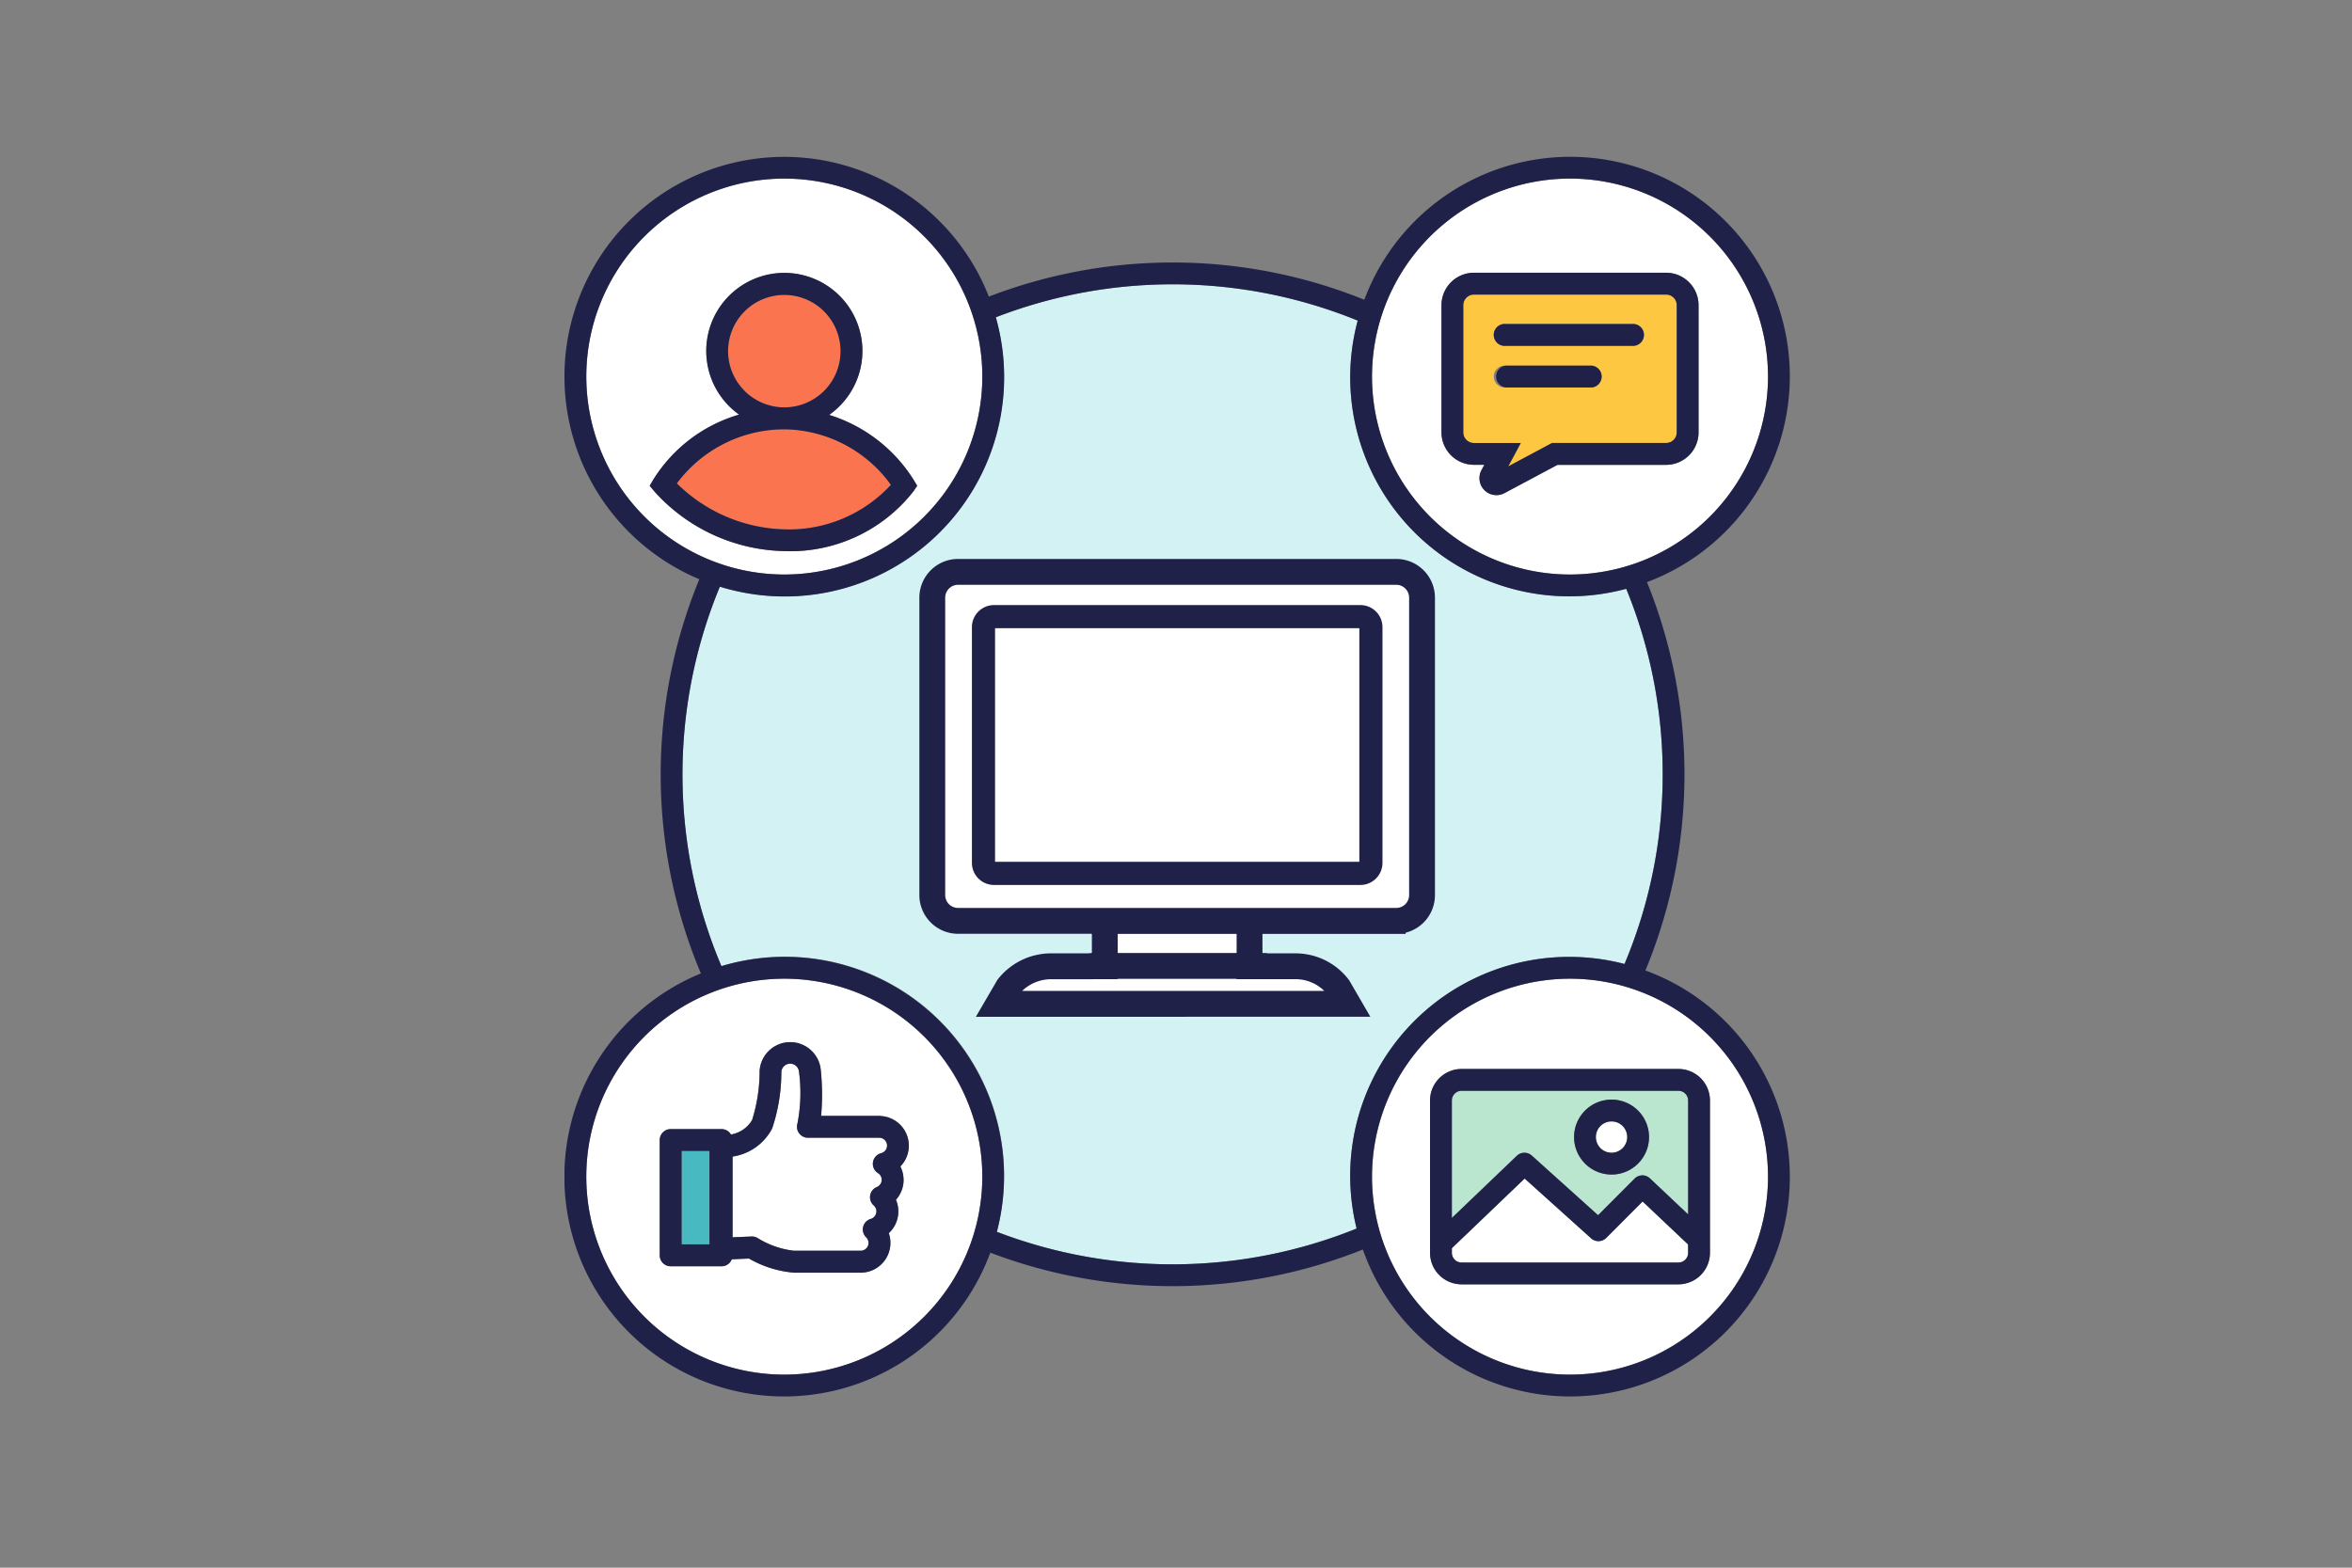 <svg xmlns="http://www.w3.org/2000/svg" xmlns:xlink="http://www.w3.org/1999/xlink" width="150" height="100" viewBox="0 0 150 100">
  <rect x="0" y="0" width="150" height="100" fill="#808080" stroke="none"/>
  <defs>
    <clipPath id="clip-path">
      <rect id="長方形_6263" data-name="長方形 6263" width="150" height="100" transform="translate(4252 1309)" fill="#d52e2e" opacity="0.38"/>
    </clipPath>
    <clipPath id="clip-path-2">
      <rect id="長方形_6262" data-name="長方形 6262" width="78.149" height="79.077" fill="none"/>
    </clipPath>
  </defs>
  <g id="マスクグループ_84" data-name="マスクグループ 84" transform="translate(-4252 -1309)" clip-path="url(#clip-path)">
    <g id="グループ_4897" data-name="グループ 4897" transform="translate(4288 1319)">
      <g id="グループ_4896" data-name="グループ 4896" transform="translate(0 0)" clip-path="url(#clip-path-2)">
        <path id="パス_82611" data-name="パス 82611" d="M88.649,94.548a.7.7,0,0,1-.959.026l-4.242-3.818L78.806,95.2v.294a.62.62,0,0,0,.62.619h13.83a.619.619,0,0,0,.619-.619v-.533l-2.9-2.741Z" transform="translate(-22.212 -25.58)" fill="#fff"/>
        <path id="パス_82612" data-name="パス 82612" d="M71.715,85.634A12.627,12.627,0,1,0,84.343,73.006,12.643,12.643,0,0,0,71.715,85.634m21.554-4.858v9.715A2.014,2.014,0,0,1,91.257,92.5H77.426a2.013,2.013,0,0,1-2.011-2.012V80.776a2.013,2.013,0,0,1,2.011-2.011H91.257a2.014,2.014,0,0,1,2.012,2.011" transform="translate(-20.214 -20.577)" fill="#fff"/>
        <path id="パス_82613" data-name="パス 82613" d="M61.326,41.128H37.953a.47.47,0,0,0-.469.469V56.634a.47.47,0,0,0,.469.469H61.326a.47.47,0,0,0,.469-.469V41.6a.47.47,0,0,0-.469-.469" transform="translate(-10.565 -11.592)" fill="#fff"/>
        <path id="パス_82614" data-name="パス 82614" d="M45.7,72.206h-.448v-.022h-.366l-.224.024H42.038a3.261,3.261,0,0,0-2.552,1.244l-.409.7H60.588l-.41-.705a3.218,3.218,0,0,0-2.552-1.243H54.781v0h-.3v-.022H45.7Z" transform="translate(-11.014 -20.346)" fill="#fff"/>
        <rect id="長方形_6244" data-name="長方形 6244" width="8.784" height="2.42" transform="translate(34.683 48.97)" fill="#fff"/>
        <path id="パス_82615" data-name="パス 82615" d="M92.593,85.685a1,1,0,1,0,1,1,1,1,0,0,0-1-1" transform="translate(-25.817 -24.151)" fill="#fff"/>
        <path id="パス_82616" data-name="パス 82616" d="M93.256,82.964H79.426a.62.62,0,0,0-.62.619v7.495l4.147-3.969a.7.7,0,0,1,.947-.015L88.13,90.9l2.333-2.338a.7.7,0,0,1,.97-.015l2.442,2.3V83.583a.62.62,0,0,0-.619-.619m-4.267,5.343a2.39,2.39,0,1,1,2.391-2.391,2.393,2.393,0,0,1-2.391,2.391" transform="translate(-22.212 -23.384)" fill="#bae5cf"/>
        <path id="パス_82617" data-name="パス 82617" d="M92.047,83.747a2.39,2.39,0,1,0,2.391,2.39,2.393,2.393,0,0,0-2.391-2.39m0,3.389a1,1,0,1,1,1-1,1,1,0,0,1-1,1" transform="translate(-25.27 -23.605)" fill="#202149"/>
        <path id="パス_82618" data-name="パス 82618" d="M18.114,19.45a3.587,3.587,0,1,0-3.586-3.586,3.591,3.591,0,0,0,3.586,3.586" transform="translate(-4.095 -3.46)" fill="#fa7450"/>
        <path id="パス_82619" data-name="パス 82619" d="M14.566,73.006A12.628,12.628,0,1,0,27.194,85.634,12.642,12.642,0,0,0,14.566,73.006m7.607,12.826a1.883,1.883,0,0,1-.488,1.27,1.888,1.888,0,0,1-.456,2.131,1.9,1.9,0,0,1-1.789,2.519H15.182a6.846,6.846,0,0,1-2.869-.9l-1.1.047a.694.694,0,0,1-.646.446H7.32a.7.7,0,0,1-.7-.7V83.3a.7.7,0,0,1,.7-.7h3.249a.685.685,0,0,1,.587.345,1.935,1.935,0,0,0,1.352-.929,10.376,10.376,0,0,0,.477-3.115,1.956,1.956,0,0,1,3.9-.08,15.386,15.386,0,0,1,.022,2.936h3.7a.71.71,0,0,1,.128.011v-.006a1.893,1.893,0,0,1,1.226,3.212,1.893,1.893,0,0,1,.2.857" transform="translate(-0.546 -20.577)" fill="#fff"/>
        <path id="パス_82620" data-name="パス 82620" d="M27.194,14.566A12.628,12.628,0,1,0,14.566,27.194,12.641,12.641,0,0,0,27.194,14.566M6.295,21.91l-.315-.377.25-.422a9.609,9.609,0,0,1,5.454-4.118,4.977,4.977,0,1,1,5.742.018,9.783,9.783,0,0,1,5.387,4.142l.228.38-.248.368a9.975,9.975,0,0,1-8.226,3.8,11.445,11.445,0,0,1-8.271-3.79" transform="translate(-0.546 -0.546)" fill="#fff"/>
        <path id="パス_82621" data-name="パス 82621" d="M24.309,85.278l-.028,0H19.729a.7.7,0,0,1-.666-.9,10.25,10.25,0,0,0,.1-3.311.565.565,0,0,0-1.127.025,11.221,11.221,0,0,1-.587,3.6,3.406,3.406,0,0,1-2.522,1.789v5.151l1.213-.052h.029a.694.694,0,0,1,.4.127,5.615,5.615,0,0,0,2.274.782H23.1a.5.5,0,0,0,.5-.5.494.494,0,0,0-.154-.36.7.7,0,0,1,.292-1.171.5.5,0,0,0,.364-.483.5.5,0,0,0-.173-.378.7.7,0,0,1,.195-1.17.5.5,0,0,0,.075-.892.7.7,0,0,1,.2-1.268.5.5,0,0,0-.088-.985" transform="translate(-4.207 -22.703)" fill="#fff"/>
        <rect id="長方形_6245" data-name="長方形 6245" width="1.777" height="5.96" transform="translate(7.47 63.414)" fill="#48b9c1"/>
        <path id="パス_82622" data-name="パス 82622" d="M23.627,27.745a8.408,8.408,0,0,0-13.651-.088,10.12,10.12,0,0,0,6.855,2.928,8.843,8.843,0,0,0,6.8-2.84" transform="translate(-2.812 -6.822)" fill="#fa7450"/>
        <path id="パス_82623" data-name="パス 82623" d="M62.342,37.183H34.4a1.423,1.423,0,0,0-1.42,1.421V57.582A1.422,1.422,0,0,0,34.4,59H62.342a1.422,1.422,0,0,0,1.42-1.42V38.6a1.423,1.423,0,0,0-1.42-1.421m-1.415,18.34a.872.872,0,0,1-.871.871H36.683a.872.872,0,0,1-.871-.871V40.486a.872.872,0,0,1,.871-.871H60.055a.872.872,0,0,1,.871.871Z" transform="translate(-9.295 -10.48)" fill="#fff"/>
        <path id="パス_82624" data-name="パス 82624" d="M84.343,1.938A12.628,12.628,0,1,0,96.971,14.566,12.641,12.641,0,0,0,84.343,1.938m8.2,16.188A2.073,2.073,0,0,1,90.47,20.2H83.544L80.165,22A1.085,1.085,0,0,1,78.7,20.53l.179-.333h-.661a2.074,2.074,0,0,1-2.072-2.071v-8.11a2.074,2.074,0,0,1,2.072-2.071H90.47a2.073,2.073,0,0,1,2.072,2.071Z" transform="translate(-20.214 -0.546)" fill="#fff"/>
        <path id="パス_82625" data-name="パス 82625" d="M67.082,31.232A13.967,13.967,0,0,1,53.54,13.642a31.267,31.267,0,0,0-23.08-.211,14.008,14.008,0,0,1-17.6,17.184,31.311,31.311,0,0,0,.1,24.206A13.973,13.973,0,0,1,30.528,71.768a31.317,31.317,0,0,0,22.945-.209A13.965,13.965,0,0,1,70.558,54.683a31.293,31.293,0,0,0,.11-23.933,13.94,13.94,0,0,1-3.586.483M57.869,50.293A1.872,1.872,0,0,1,56,52.163H46.867v2.42h.3v.023h2.4a3.665,3.665,0,0,1,2.916,1.429l.017.024.809,1.392H30.236l.825-1.416a3.714,3.714,0,0,1,2.916-1.429h2.4l.224-.023h.589v-2.42H28.055a1.871,1.871,0,0,1-1.869-1.869V31.316a1.871,1.871,0,0,1,1.869-1.869H56a1.872,1.872,0,0,1,1.869,1.869Z" transform="translate(-2.953 -3.193)" fill="#d3f2f4"/>
        <path id="パス_82626" data-name="パス 82626" d="M92.754,12.24H80.5a.68.68,0,0,0-.68.679v8.11a.68.68,0,0,0,.68.679h2.988l-.8,1.492,2.794-1.492h7.274a.68.68,0,0,0,.679-.679v-8.11a.68.68,0,0,0-.679-.679m-4.737,5.926h-5.48a.7.7,0,1,1,0-1.392h5.48a.7.7,0,0,1,0,1.392m2.7-2.656H82.537a.7.7,0,1,1,0-1.392h8.179a.7.7,0,0,1,0,1.392" transform="translate(-22.498 -3.45)" fill="#fec741"/>
        <path id="パス_82627" data-name="パス 82627" d="M92.208,10.3H79.952a2.073,2.073,0,0,0-2.071,2.071v8.11a2.073,2.073,0,0,0,2.071,2.071h.661l-.178.333A1.084,1.084,0,0,0,81.9,24.36l3.379-1.805h6.926a2.073,2.073,0,0,0,2.071-2.071v-8.11A2.073,2.073,0,0,0,92.208,10.3m.679,10.181a.68.68,0,0,1-.679.679H84.934L82.14,22.655l.8-1.492H79.952a.68.68,0,0,1-.679-.679v-8.11a.68.68,0,0,1,.679-.679H92.208a.68.68,0,0,1,.679.679Z" transform="translate(-21.951 -2.904)" fill="#202149"/>
        <path id="パス_82628" data-name="パス 82628" d="M88.811,18.553H83.33a.7.7,0,0,0,0,1.392h5.481a.7.7,0,0,0,0-1.392" transform="translate(-23.291 -5.229)" fill="#202149"/>
        <path id="パス_82629" data-name="パス 82629" d="M91.51,14.854H83.331a.7.7,0,1,0,0,1.392H91.51a.7.7,0,0,0,0-1.392" transform="translate(-23.291 -4.187)" fill="#202149"/>
        <path id="パス_82630" data-name="パス 82630" d="M78.148,14.02A14.01,14.01,0,0,0,51.01,9.12a32.642,32.642,0,0,0-23.945-.2A14.014,14.014,0,1,0,8.6,26.947a32.695,32.695,0,0,0,.1,25.146A14.014,14.014,0,1,0,27.157,69.905a32.687,32.687,0,0,0,23.76-.2,14.01,14.01,0,1,0,18.02-17.8,32.652,32.652,0,0,0,.1-24.772A14.03,14.03,0,0,0,78.148,14.02m-76.756,0A12.628,12.628,0,1,1,14.02,26.648,12.642,12.642,0,0,1,1.392,14.02M14.02,77.685A12.628,12.628,0,1,1,26.647,65.056,12.642,12.642,0,0,1,14.02,77.685M76.756,65.056A12.628,12.628,0,1,1,64.129,52.429,12.642,12.642,0,0,1,76.756,65.056M70.039,39.392a31.035,31.035,0,0,1-2.434,12.1A13.967,13.967,0,0,0,50.52,68.367a31.317,31.317,0,0,1-22.945.209A13.994,13.994,0,0,0,10.01,51.629a31.313,31.313,0,0,1-.1-24.207,13.989,13.989,0,0,0,17.6-17.183,31.267,31.267,0,0,1,23.08.211A13.967,13.967,0,0,0,67.714,27.558a31.068,31.068,0,0,1,2.325,11.834m-5.91-12.744A12.628,12.628,0,1,1,76.756,14.02,12.643,12.643,0,0,1,64.129,26.648" transform="translate(0 0)" fill="#202149"/>
        <path id="パス_82631" data-name="パス 82631" d="M76.867,83.037v9.715a2.014,2.014,0,0,0,2.012,2.012h13.83a2.013,2.013,0,0,0,2.011-2.012V83.037a2.013,2.013,0,0,0-2.011-2.011H78.879a2.014,2.014,0,0,0-2.012,2.011m16.461,9.715a.62.62,0,0,1-.619.62H78.879a.62.62,0,0,1-.62-.62v-.293L82.9,88.014l4.242,3.817a.7.7,0,0,0,.959-.026l2.321-2.327,2.9,2.741Zm0-9.715v7.268L90.886,88a.7.7,0,0,0-.97.015l-2.333,2.339-4.231-3.808a.7.7,0,0,0-.947.015l-4.147,3.969V83.037a.62.62,0,0,1,.62-.619h13.83a.62.62,0,0,1,.619.619" transform="translate(-21.666 -22.838)" fill="#202149"/>
        <path id="パス_82632" data-name="パス 82632" d="M22.582,83.343v.006a.711.711,0,0,0-.128-.011h-3.7a15.386,15.386,0,0,0-.022-2.936,1.956,1.956,0,0,0-3.9.081,10.371,10.371,0,0,1-.477,3.114,1.933,1.933,0,0,1-1.352.929.685.685,0,0,0-.587-.345H9.159a.7.7,0,0,0-.7.7v7.352a.7.7,0,0,0,.7.7h3.249a.694.694,0,0,0,.646-.446l1.1-.047a6.846,6.846,0,0,0,2.869.9h4.257a1.9,1.9,0,0,0,1.789-2.519,1.887,1.887,0,0,0,.456-2.13,1.9,1.9,0,0,0,.284-2.127,1.893,1.893,0,0,0-1.226-3.212M11.632,91.532H9.855v-5.96h1.777Zm10.943-5.815a.7.7,0,0,0-.2,1.268.5.5,0,0,1-.075.893.7.7,0,0,0-.195,1.17.494.494,0,0,1,.173.378.5.5,0,0,1-.365.483.7.7,0,0,0-.292,1.171.492.492,0,0,1,.153.359.5.5,0,0,1-.5.5H17.021a5.611,5.611,0,0,1-2.274-.782.7.7,0,0,0-.4-.127h-.029l-1.212.051V85.932a3.406,3.406,0,0,0,2.522-1.788,11.226,11.226,0,0,0,.587-3.6.565.565,0,0,1,1.127-.024,10.249,10.249,0,0,1-.1,3.311.7.7,0,0,0,.666.9H22.46l.028,0a.5.5,0,0,1,.088.985" transform="translate(-2.385 -22.157)" fill="#202149"/>
        <path id="パス_82633" data-name="パス 82633" d="M24.379,24.268l.248-.367-.228-.38a9.779,9.779,0,0,0-5.387-4.142,4.981,4.981,0,1,0-5.742-.019,9.613,9.613,0,0,0-5.454,4.119l-.25.422.315.377a11.448,11.448,0,0,0,8.271,3.79,9.972,9.972,0,0,0,8.226-3.8M12.566,15.316A3.587,3.587,0,1,1,16.152,18.9a3.591,3.591,0,0,1-3.586-3.587M16.152,20.3a8.5,8.5,0,0,1,6.8,3.542,8.844,8.844,0,0,1-6.8,2.84A10.117,10.117,0,0,1,9.3,23.749,8.559,8.559,0,0,1,16.152,20.3" transform="translate(-2.133 -2.914)" fill="#202149"/>
        <path id="パス_82634" data-name="パス 82634" d="M62.165,36.558H34.221a1.871,1.871,0,0,0-1.869,1.869V57.4a1.871,1.871,0,0,0,1.869,1.869h9.133V59.05H43.8v.224h8.784V59.05h.448v.224h9.132A1.871,1.871,0,0,0,64.034,57.4V38.427a1.871,1.871,0,0,0-1.869-1.869M63.586,57.4a1.422,1.422,0,0,1-1.421,1.42H34.221A1.422,1.422,0,0,1,32.8,57.4V38.427a1.422,1.422,0,0,1,1.42-1.42H62.165a1.422,1.422,0,0,1,1.421,1.42Z" transform="translate(-9.119 -10.304)" fill="#202149"/>
        <path id="パス_82635" data-name="パス 82635" d="M62.165,36.558H34.221a1.871,1.871,0,0,0-1.869,1.869V57.4a1.871,1.871,0,0,0,1.869,1.869h9.133V59.05H43.8v.224h8.784V59.05h.448v.224h9.132A1.871,1.871,0,0,0,64.034,57.4V38.427A1.871,1.871,0,0,0,62.165,36.558ZM63.586,57.4a1.422,1.422,0,0,1-1.421,1.42H34.221A1.422,1.422,0,0,1,32.8,57.4V38.427a1.422,1.422,0,0,1,1.42-1.42H62.165a1.422,1.422,0,0,1,1.421,1.42Z" transform="translate(-9.119 -10.304)" fill="none" stroke="#202149" stroke-miterlimit="10" stroke-width="1.2"/>
        <rect id="長方形_6246" data-name="長方形 6246" width="8.784" height="0.448" transform="translate(34.683 51.39)" fill="#202149"/>
        <rect id="長方形_6247" data-name="長方形 6247" width="8.784" height="0.448" transform="translate(34.683 51.39)" fill="none" stroke="#202149" stroke-miterlimit="10" stroke-width="1.2"/>
        <path id="パス_82636" data-name="パス 82636" d="M54.475,72.03v0h2.845a3.218,3.218,0,0,1,2.552,1.243l.41.705H38.771l.409-.7a3.261,3.261,0,0,1,2.552-1.244h2.621l.224-.024h.366V71.56h-.59l-.224.023h-2.4a3.712,3.712,0,0,0-2.915,1.429l-.825,1.416H61.061l-.808-1.392-.017-.024a3.663,3.663,0,0,0-2.915-1.429h-2.4V71.56h-.3v.47Z" transform="translate(-10.708 -20.17)" fill="#202149"/>
        <path id="パス_82637" data-name="パス 82637" d="M54.475,72.03v0h2.845a3.218,3.218,0,0,1,2.552,1.243l.41.705H38.771l.409-.7a3.261,3.261,0,0,1,2.552-1.244h2.621l.224-.024h.366V71.56h-.59l-.224.023h-2.4a3.712,3.712,0,0,0-2.915,1.429l-.825,1.416H61.061l-.808-1.392-.017-.024a3.663,3.663,0,0,0-2.915-1.429h-2.4V71.56h-.3v.47Z" transform="translate(-10.708 -20.17)" fill="none" stroke="#202149" stroke-miterlimit="10" stroke-width="1.2"/>
        <path id="パス_82638" data-name="パス 82638" d="M61.168,40.569H37.8a.872.872,0,0,0-.871.871V56.477a.872.872,0,0,0,.871.871H61.168a.872.872,0,0,0,.87-.871V41.44a.872.872,0,0,0-.87-.871m.469,15.908a.47.47,0,0,1-.469.469H37.8a.47.47,0,0,1-.47-.469V41.44a.47.47,0,0,1,.47-.469H61.168a.47.47,0,0,1,.469.469Z" transform="translate(-10.407 -11.435)" fill="#202149"/>
        <path id="パス_82639" data-name="パス 82639" d="M61.168,40.569H37.8a.872.872,0,0,0-.871.871V56.477a.872.872,0,0,0,.871.871H61.168a.872.872,0,0,0,.87-.871V41.44A.872.872,0,0,0,61.168,40.569Zm.469,15.908a.47.47,0,0,1-.469.469H37.8a.47.47,0,0,1-.47-.469V41.44a.47.47,0,0,1,.47-.469H61.168a.47.47,0,0,1,.469.469Z" transform="translate(-10.407 -11.435)" fill="none" stroke="#202149" stroke-miterlimit="10" stroke-width="1.075"/>
        <rect id="長方形_6248" data-name="長方形 6248" width="0.301" height="0.022" transform="translate(43.466 51.838)" fill="#202149"/>
        <rect id="長方形_6249" data-name="長方形 6249" width="0.301" height="0.022" transform="translate(43.466 51.838)" fill="none" stroke="#202149" stroke-miterlimit="10" stroke-width="1.2"/>
        <rect id="長方形_6250" data-name="長方形 6250" width="0.448" height="2.42" transform="translate(43.466 48.97)" fill="#202149"/>
        <rect id="長方形_6251" data-name="長方形 6251" width="0.448" height="2.42" transform="translate(43.466 48.97)" fill="none" stroke="#202149" stroke-miterlimit="10" stroke-width="1.2"/>
        <rect id="長方形_6252" data-name="長方形 6252" width="0.448" height="0.224" transform="translate(43.466 48.746)" fill="#202149"/>
        <rect id="長方形_6253" data-name="長方形 6253" width="0.448" height="0.224" transform="translate(43.466 48.746)" fill="none" stroke="#202149" stroke-miterlimit="10" stroke-width="1.2"/>
        <path id="パス_82640" data-name="パス 82640" d="M60.526,72.009h.3v.022h.147v-.47h-.448Z" transform="translate(-17.06 -20.17)" fill="#202149"/>
        <path id="パス_82641" data-name="パス 82641" d="M60.526,72.009h.3v.022h.147v-.47h-.448Z" transform="translate(-17.06 -20.17)" fill="none" stroke="#202149" stroke-miterlimit="10" stroke-width="1.2"/>
        <rect id="長方形_6254" data-name="長方形 6254" width="0.448" height="2.42" transform="translate(34.235 48.97)" fill="#202149"/>
        <rect id="長方形_6255" data-name="長方形 6255" width="0.448" height="2.42" transform="translate(34.235 48.97)" fill="none" stroke="#202149" stroke-miterlimit="10" stroke-width="1.2"/>
        <rect id="長方形_6256" data-name="長方形 6256" width="0.448" height="0.022" transform="translate(34.235 51.838)" fill="#202149"/>
        <rect id="長方形_6257" data-name="長方形 6257" width="0.448" height="0.022" transform="translate(34.235 51.838)" fill="none" stroke="#202149" stroke-miterlimit="10" stroke-width="1.2"/>
        <rect id="長方形_6258" data-name="長方形 6258" width="0.448" height="0.224" transform="translate(34.235 48.746)" fill="#202149"/>
        <rect id="長方形_6259" data-name="長方形 6259" width="0.448" height="0.224" transform="translate(34.235 48.746)" fill="none" stroke="#202149" stroke-miterlimit="10" stroke-width="1.2"/>
        <rect id="長方形_6260" data-name="長方形 6260" width="0.448" height="0.448" transform="translate(34.235 51.39)" fill="#202149"/>
        <rect id="長方形_6261" data-name="長方形 6261" width="0.448" height="0.448" transform="translate(34.235 51.39)" fill="none" stroke="#202149" stroke-miterlimit="10" stroke-width="1.2"/>
      </g>
    </g>
  </g>
</svg>

